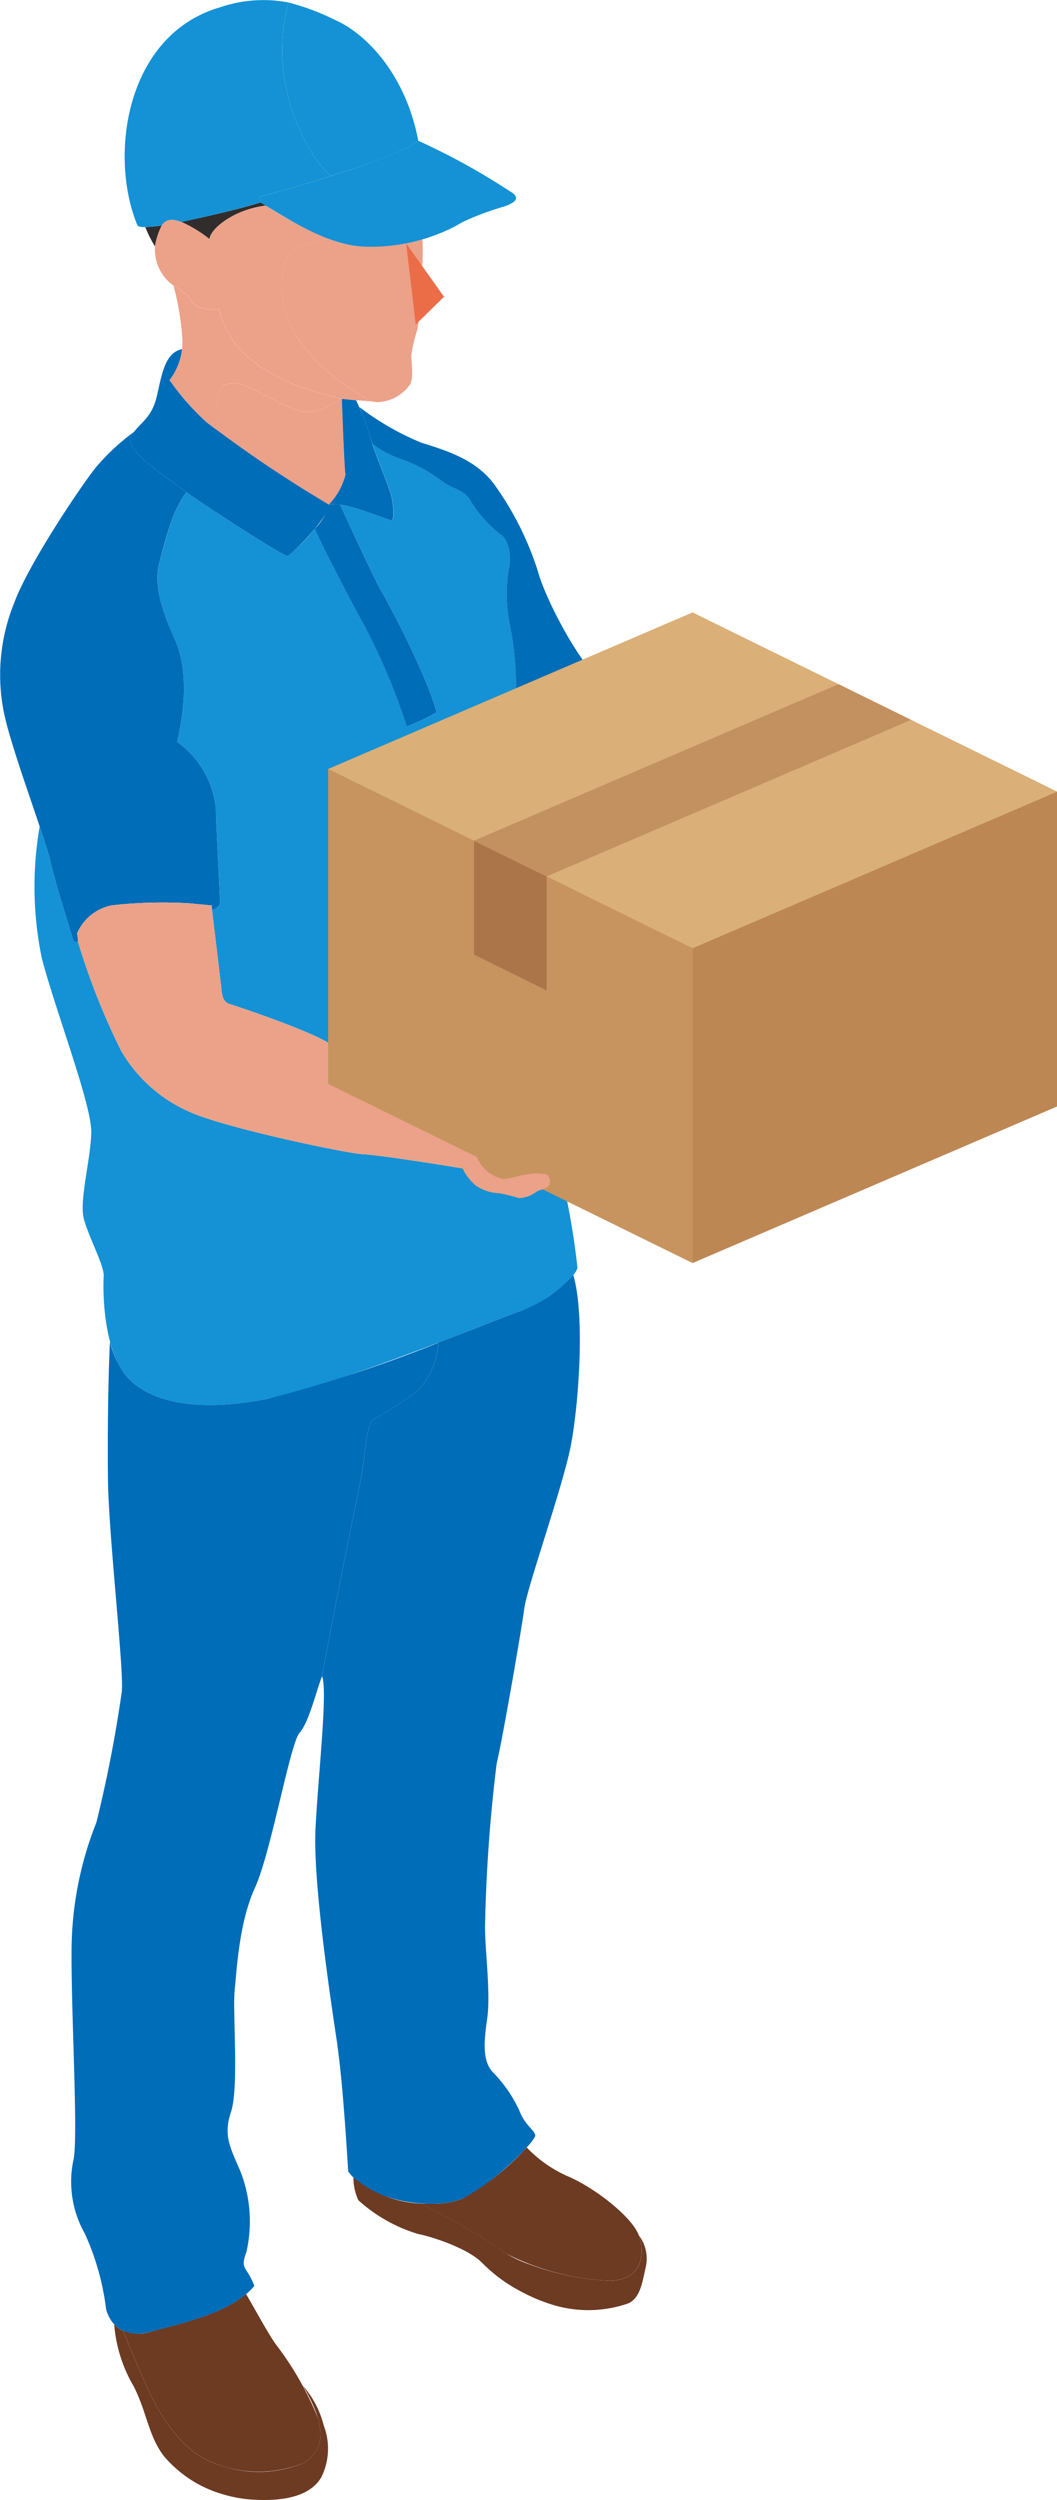 <svg id="グループ_9686" data-name="グループ 9686" xmlns="http://www.w3.org/2000/svg" xmlns:xlink="http://www.w3.org/1999/xlink" width="77.393" height="182.895" viewBox="0 0 77.393 182.895">
  <defs>
    <clipPath id="clip-path">
      <rect id="長方形_3513" data-name="長方形 3513" width="77.393" height="182.895" fill="none"/>
    </clipPath>
  </defs>
  <g id="グループ_9685" data-name="グループ 9685" clip-path="url(#clip-path)">
    <path id="パス_4586" data-name="パス 4586" d="M52.995,14.973a9.523,9.523,0,0,1,2.063,1.255c.051-.712,1.7-2.144,4.122-2.451-.13-.077-.256-.155-.382-.23-1.574.5-4.189,1.083-5.8,1.425" transform="translate(-39.719 1.262)" fill="#302d2c"/>
    <path id="パス_4587" data-name="パス 4587" d="M59.965,15.209a9.02,9.02,0,0,0,.705,1.409,5.31,5.31,0,0,1,.5-1.53,11.513,11.513,0,0,1-1.2.121" transform="translate(-49.325 1.406)" fill="#302d2c"/>
    <path id="パス_4588" data-name="パス 4588" d="M48.7,25.654c1.083-.231,3.854,1.865,5.364,2.1a4.436,4.436,0,0,0,2.715-.966l.063.015c.027.746.187,5.278.269,5.516a4.851,4.851,0,0,1-1.228,2.213,91.443,91.443,0,0,1-8.122-5.4c-.277-2.861-.107-3.249.938-3.472" transform="translate(-31.809 2.388)" fill="#eca189"/>
    <path id="パス_4589" data-name="パス 4589" d="M48.882,22.878a20.017,20.017,0,0,0-.639-3.758c.32.186,1.012.587,1.172.96s.825.931,2.16.746c.975,4.595,6.685,6.021,8.94,6.564a4.444,4.444,0,0,1-2.715.967c-1.51-.231-4.281-2.327-5.364-2.1-1.045.223-1.214.612-.939,3.472-.364-.269-.65-.484-.83-.622a18.172,18.172,0,0,1-2.715-3.09,4.61,4.61,0,0,0,.931-3.142" transform="translate(-35.539 1.781)" fill="#eca189"/>
    <path id="パス_4590" data-name="パス 4590" d="M42.446,17.278c.589-.845,1.712-1.111,3.063-1.271a8.338,8.338,0,0,0,2.6.542,14.511,14.511,0,0,0,4.174-.524,15.368,15.368,0,0,1-.054,2.346c.451.505.826,1.3.559,1.705a1.6,1.6,0,0,1-.691.639,16.747,16.747,0,0,1-.188,1.918,9.616,9.616,0,0,0-.451,1.97c.025.454.213,1.679-.134,2.105a3.07,3.07,0,0,1-2.345,1.225c-.122-.016-.24-.031-.355-.044-8.181-4.4-6.771-9.754-6.172-10.613" transform="translate(-21.35 1.491)" fill="#eca189"/>
    <path id="パス_4591" data-name="パス 4591" d="M45.875,16.742a5.316,5.316,0,0,1,.5-1.53c.353-.524.837-.473,1.433-.258a9.554,9.554,0,0,1,2.065,1.256c.051-.713,1.7-2.145,4.122-2.452a27.428,27.428,0,0,0,4.7,2.459c-1.352.161-2.475.426-3.064,1.271S53.617,23.706,61.8,28.1c-.811-.092-1.458-.1-2.229-.2-2.21-.532-8.019-1.944-9-6.58-1.335.186-2-.373-2.16-.746s-.852-.774-1.172-.96a3.223,3.223,0,0,1-1.358-2.877" transform="translate(-34.529 1.282)" fill="#eca189"/>
    <path id="パス_4592" data-name="パス 4592" d="M44.573,29.595c.825-1.066,1.466-1.252,1.839-2.877.348-1.516.58-3.1,1.82-3.349a4.645,4.645,0,0,1-.914,2.256,18.22,18.22,0,0,0,2.715,3.09c.179.138.466.353.831.622a91.765,91.765,0,0,0,8.122,5.4c-.044.985-2.557,3.489-3.037,3.782-1.012-.426-7.22-4.476-8.019-5.142s-4.184-2.718-3.357-3.783m15.372-2.585c.361.044.7.07,1.032.094A18.164,18.164,0,0,1,62.1,30.075c.355,1.208,1.333,3.392,1.492,4.192s.16,1.527,0,1.616-3.377-1.419-4.61-1.145a4.851,4.851,0,0,0,1.228-2.213c-.081-.238-.242-4.771-.269-5.516" transform="translate(-34.908 2.177)" fill="#006db9"/>
    <path id="パス_4593" data-name="パス 4593" d="M60.19,32.509c-.081-.238-.24-4.769-.269-5.516.183.023.357.039.53.055a10.8,10.8,0,0,1-.261,5.461M48.182,23.54a4.637,4.637,0,0,1-.888,2.068,1.572,1.572,0,0,1,.888-2.068" transform="translate(-34.884 2.193)" fill="#006db9"/>
    <path id="パス_4594" data-name="パス 4594" d="M32.84,60.3c.453,1.918,1.572,5.369,1.626,5.608s.233.26.392.273a50.422,50.422,0,0,0,3.168,7.974,10.781,10.781,0,0,0,5.081,4.475c2.77,1.208,11.562,3.02,12.557,3.055s5.719.764,7.354,1.048c-.035-.231.142-.3.533-.657-.355-.48-9.024-7.442-10.062-8.322S46.641,70.906,46,70.721s-.613-.88-.666-1.306-.506-4.29-.667-5.559c.5-.2.587-.4.587-.648s-.3-5.942-.3-6.723a6.857,6.857,0,0,0-2.841-4.956c.711-3.019.674-5.648-.178-7.531S40.37,40.125,40.8,38.491c.4-1.519.948-3.9,1.994-5.224,1.81,1.269,6.523,4.316,7.394,4.682A13.4,13.4,0,0,0,52.2,35.93c.626,1.476,3.051,6.078,3.663,7.161a46.249,46.249,0,0,1,3.064,7.3,15.8,15.8,0,0,0,2.184-1.012c-.666-2.638-3.583-8.112-4.036-8.859-.426-.7-2.6-5.433-3.031-6.348,1.463.208,3.659,1.212,3.791,1.139.16-.089.16-.817,0-1.616s-1.137-2.984-1.492-4.192c.02.069.043.142.067.218a7.71,7.71,0,0,0,2.331,1.195,11.548,11.548,0,0,1,2.931,1.652c.719.48,1.518.56,1.918,1.305A8.952,8.952,0,0,0,65.8,36.351c.693.453.8,1.865.586,2.584a11.343,11.343,0,0,0,.107,4.1,23.4,23.4,0,0,1,.4,5.809,17.126,17.126,0,0,0,4.679-.786l.349.767S70.3,83.269,70.406,83.909a53.486,53.486,0,0,1,1.013,6.075c-.107.8-2.665,2.718-4.05,3.144S54.1,98.509,48.826,99.575s-9.005.267-10.6-1.865-1.545-6.34-1.492-7.087S35.663,87.8,35.29,86.467s.48-4.316.533-6.341-2.612-8.9-3.624-12.789a25.815,25.815,0,0,1-.154-9.619c.363,1.086.657,2.007.794,2.585" transform="translate(-29.141 2.749)" fill="#1492d5"/>
    <path id="パス_4595" data-name="パス 4595" d="M31.228,29.714a22.67,22.67,0,0,0-.884-2.473,20.026,20.026,0,0,0,4.534,2.606c1.865.586,4.076,1.252,5.409,3.144a22.551,22.551,0,0,1,3.144,6.314c.506,1.892,3.011,6.794,4.822,8.179a15.036,15.036,0,0,1-6.474,1.572,23.439,23.439,0,0,0-.4-5.808,11.344,11.344,0,0,1-.107-4.1c.213-.719.107-2.132-.586-2.584a9,9,0,0,1-2.211-2.478c-.4-.746-1.2-.826-1.918-1.305a11.548,11.548,0,0,0-2.931-1.652,7.706,7.706,0,0,1-2.33-1.195c-.025-.075-.047-.149-.068-.218" transform="translate(-4.031 2.538)" fill="#006db9"/>
    <path id="パス_4596" data-name="パス 4596" d="M42.58,33.772a2.4,2.4,0,0,1,.82,0c.43.916,2.6,5.646,3.031,6.349.453.746,3.37,6.221,4.036,8.859A15.8,15.8,0,0,1,48.283,50a46.206,46.206,0,0,0-3.064-7.3c-.612-1.084-3.037-5.687-3.663-7.161a4.092,4.092,0,0,0,1.024-1.763" transform="translate(-18.501 3.143)" fill="#006db9"/>
    <path id="パス_4597" data-name="パス 4597" d="M57.117,41.361c1.066-2.877,5.076-8.819,6.034-9.951a16.3,16.3,0,0,1,2.708-2.5c-.045.055-.091.11-.137.169-.825,1.066,2.558,3.118,3.357,3.783.113.093.332.254.626.46-1.046,1.326-1.6,3.7-1.994,5.224-.426,1.633.284,3.623,1.137,5.506s.888,4.511.178,7.531a6.854,6.854,0,0,1,2.841,4.955c0,.782.3,6.475.3,6.723s-.09.454-.587.648a3.1,3.1,0,0,0-.026-.364c-.187-.017-.64-.057-1.572-.151a33.335,33.335,0,0,0-5.741.146A3.517,3.517,0,0,0,61.7,65.587c.013.113.06.379.073.653-.16-.013-.34-.034-.392-.273s-1.173-3.689-1.626-5.608-2.638-7.62-3.331-10.551a13.958,13.958,0,0,1,.693-8.446" transform="translate(-56.056 2.693)" fill="#006db9"/>
    <path id="パス_4598" data-name="パス 4598" d="M41.412,60.608a33.226,33.226,0,0,1,5.741-.146c.932.093,1.386.133,1.572.151a3.128,3.128,0,0,1,.027.364c.16,1.27.612,5.133.666,5.56s.026,1.119.666,1.305S56.531,70,57.571,70.879,67.774,78.522,68.13,79c-.391.355-1.065.624-1.03.855-1.633-.284-6.359-1.012-7.354-1.047s-9.786-1.847-12.557-3.055a10.767,10.767,0,0,1-5.08-4.476,50.267,50.267,0,0,1-3.169-7.972c-.013-.273-.059-.54-.073-.653a3.517,3.517,0,0,1,2.545-2.045" transform="translate(-33.224 5.627)" fill="#eca189"/>
    <path id="パス_4599" data-name="パス 4599" d="M51.093,87.609,24.41,74.5V51.464l26.684,13.1Z" transform="translate(-0.384 4.794)" fill="#c7945f"/>
    <path id="パス_4600" data-name="パス 4600" d="M51.093,65.049,24.41,51.943v-.48L51.093,64.569Z" transform="translate(-0.385 4.794)" fill="#c7945f"/>
    <path id="パス_4601" data-name="パス 4601" d="M34.183,64.6,39.5,67.214V58.875l-5.317-2.612Z" transform="translate(0.526 5.242)" fill="#ac7549"/>
    <path id="パス_4602" data-name="パス 4602" d="M53.366,54.091,26.683,40.985,0,52.439,26.683,65.545Z" transform="translate(24.025 3.818)" fill="#daaf78"/>
    <path id="パス_4603" data-name="パス 4603" d="M41.774,48.4l-5.317-2.612L9.774,57.239l5.318,2.612Z" transform="translate(24.935 4.265)" fill="#c3915f"/>
    <path id="パス_4604" data-name="パス 4604" d="M26.684,76.015V52.974L0,64.428V87.469Z" transform="translate(50.709 4.935)" fill="#bd8754"/>
    <path id="パス_4605" data-name="パス 4605" d="M34.5,77.616a1.335,1.335,0,0,1,1.4-.035,4.889,4.889,0,0,0,1.758.55c.32-.052,1.475-.408,2.114.16s.692,1.048.461,1.279-.5.2-.853.391a2.226,2.226,0,0,1-1.3.48,11.314,11.314,0,0,0-1.439-.356,3.266,3.266,0,0,1-1.723-.567,3.806,3.806,0,0,1-.96-1.244c-.035-.231.143-.3.533-.657" transform="translate(-0.089 7.211)" fill="#c7945f"/>
    <path id="パス_4606" data-name="パス 4606" d="M33.964,78.273c-.036-.231.142-.3.533-.657a.835.835,0,0,1,.5-.2,2.673,2.673,0,0,0,1.91,1.628c.587.022,2.112-.665,3.276-.3.238.363.22.657.055.822-.231.231-.5.2-.853.391a2.235,2.235,0,0,1-1.3.479,11.352,11.352,0,0,0-1.439-.355,3.261,3.261,0,0,1-1.724-.568,3.787,3.787,0,0,1-.959-1.243" transform="translate(-0.088 7.212)" fill="#eca189"/>
    <path id="パス_4607" data-name="パス 4607" d="M33.583,141.638c.319,2.184.586,5.754.8,9.272,1.258,1.728,4.194,2.442,6.42,2.359a5.675,5.675,0,0,0,2-.388c1.918-.853,5.382-4.21,5.276-4.636s-.747-.692-1.173-1.811a9.923,9.923,0,0,0-1.971-2.824c-.693-.8-.639-2.079-.374-3.891s-.16-5.009-.16-6.661a115.382,115.382,0,0,1,.853-11.99c.426-1.758,1.811-9.751,2.025-11.35s2.825-8.9,3.411-11.936c.552-2.862,1.057-9.459.177-12.441a10.169,10.169,0,0,1-3.747,2.584c-.532.164-2.615,1-5.278,2.02q-.412.161-.844.324a5.944,5.944,0,0,1-1.445,3.464,24.432,24.432,0,0,1-3.3,2.132c-.586.426-.586,2.61-.959,4.475s-1.812,8.792-2.825,14.335c.426,1.066-.266,7.033-.479,11.137s1.278,13.64,1.6,15.826" transform="translate(-8.889 7.95)" fill="#006db9"/>
    <path id="パス_4608" data-name="パス 4608" d="M41.041,134.039a25.474,25.474,0,0,1,1.811-9.059,95.581,95.581,0,0,0,1.865-9.591c.161-1.6-.959-11.35-1.012-15.453-.037-2.876,0-7.191.142-10.139A6.758,6.758,0,0,0,44.878,92.1c1.6,2.132,5.328,2.931,10.6,1.865A102.748,102.748,0,0,0,68.34,89.7c-.145.056-.287.112-.436.167a5.951,5.951,0,0,1-1.445,3.463,24.331,24.331,0,0,1-3.3,2.132c-.586.426-.586,2.612-.959,4.476s-1.811,8.792-2.825,14.334c-.479,1.279-.959,3.357-1.652,4.157s-2.078,8.739-3.25,11.3-1.333,5.968-1.492,7.513.319,7.141-.267,8.9-.052,2.612.693,4.369a10.044,10.044,0,0,1,.426,5.915c-.48,1.279.054,1.012.586,2.451-1.6,1.918-4.8,2.612-7.567,3.357s-3.3-1.6-3.3-1.758A18.735,18.735,0,0,0,42,155.034a7.7,7.7,0,0,1-.8-5.489c.32-2.026-.213-10.818-.16-15.507" transform="translate(-35.798 8.356)" fill="#006db9"/>
    <path id="パス_4609" data-name="パス 4609" d="M28.612,147.831a5.675,5.675,0,0,0,2-.388,18.634,18.634,0,0,0,4.654-3.725,9.437,9.437,0,0,0,3.18,2.181c2.025.924,4.4,2.868,4.955,4.076.523,1.145.532,3.41-2,3.489a18.468,18.468,0,0,1-7.647-1.988,44.17,44.17,0,0,0-5.933-3.482c.009-.056.023-.11.035-.166.258.01.511.012.754,0" transform="translate(3.3 13.389)" fill="#6d3a22"/>
    <path id="パス_4610" data-name="パス 4610" d="M27.5,145.726a3.887,3.887,0,0,0,.362,1.665,11.42,11.42,0,0,0,4.4,2.476c.9.161,3.674,1.041,4.715,2.158a11.342,11.342,0,0,0,2.888,2.092,12.479,12.479,0,0,0,2.493,1,8.91,8.91,0,0,0,5.276-.186c.853-.4,1.012-1.492,1.253-2.585a2.805,2.805,0,0,0-.492-2.391c.449,1.185.348,3.248-2.065,3.324a19.277,19.277,0,0,1-6-1.219,8.406,8.406,0,0,1-1.643-.77,44.133,44.133,0,0,0-5.933-3.483c.009-.056.022-.11.035-.166a8.239,8.239,0,0,1-5.282-1.914" transform="translate(-1.621 13.576)" fill="#6d3a22"/>
    <path id="パス_4611" data-name="パス 4611" d="M51.357,156.281c2.457-.661,5.248-1.283,6.963-2.754.548.906,1.718,3.084,2.229,3.74a23.027,23.027,0,0,1,3.064,5.408c.4,1.572.026,2.532-1.066,3.2a8.794,8.794,0,0,1-7.034-.186c-2.691-1.279-4.13-4.69-4.529-5.569-.327-.719-1.241-2.808-1.651-3.9a2.941,2.941,0,0,0,2.023.059" transform="translate(-40.305 14.303)" fill="#6d3a22"/>
    <path id="パス_4612" data-name="パス 4612" d="M50.227,160.01c.985,1.863,1.117,3.73,2.264,5.195a8.878,8.878,0,0,0,4.468,2.826,9.354,9.354,0,0,0,1.98.343c2.906.188,4.423-.532,5.062-1.624a4.7,4.7,0,0,0,.187-3.783,7,7,0,0,0-1.538-2.936,11.231,11.231,0,0,1,1.138,2.457c.4,1.573.025,2.532-1.066,3.2a8.5,8.5,0,0,1-5.734.3,8.111,8.111,0,0,1-1.3-.482c-2.689-1.279-4.13-4.69-4.529-5.567-.326-.718-1.241-2.807-1.652-3.9a2.082,2.082,0,0,1-.665-.482,10.542,10.542,0,0,0,1.385,4.459" transform="translate(-40.48 14.491)" fill="#6d3a22"/>
    <path id="パス_4613" data-name="パス 4613" d="M41.062,16.29l.7,5.937,2.074-2.032Z" transform="translate(-11.324 1.518)" fill="#eb6d48"/>
    <path id="パス_4614" data-name="パス 4614" d="M46.333,12.863c1.723-.549,5.407-1.728,6.411-2.581-.853-4.546-3.551-7.71-6.109-8.846A17.593,17.593,0,0,0,43.253.168c-1.62,5.821,1.325,11.164,3.079,12.695" transform="translate(-22.119 0.016)" fill="#1492d5"/>
    <path id="パス_4615" data-name="パス 4615" d="M49.578,16.478c.115.274,1.488.058,1.788.013.35-.521.834-.472,1.43-.256.1,0,3.988-.852,5.806-1.427a2.666,2.666,0,0,1-.061-.436c.679-.148,1.467-.375,2.017-.529,1.172-.343,1.944-.575,3.178-.965-1.692-1.45-4.717-6.817-3.081-12.695a9.8,9.8,0,0,0-5,.345c-6.932,2-8.183,10.868-6.075,15.949" transform="translate(-39.522 0)" fill="#1492d5"/>
    <path id="パス_4616" data-name="パス 4616" d="M36.234,13.5a2.643,2.643,0,0,0,.062.437c2.06,1.222,4.92,3.157,7.673,3.231a13.417,13.417,0,0,0,6.642-1.526c.238-.145.483-.275.73-.395a21.73,21.73,0,0,1,2.823-1.028c.6-.213,1.315-.57.39-1.1A49.227,49.227,0,0,0,47.84,9.42c-1.33,1.128-7.819,3.028-9.588,3.546-.545.153-1.336.382-2.018.529" transform="translate(-17.216 0.878)" fill="#1492d5"/>
  </g>
</svg>
